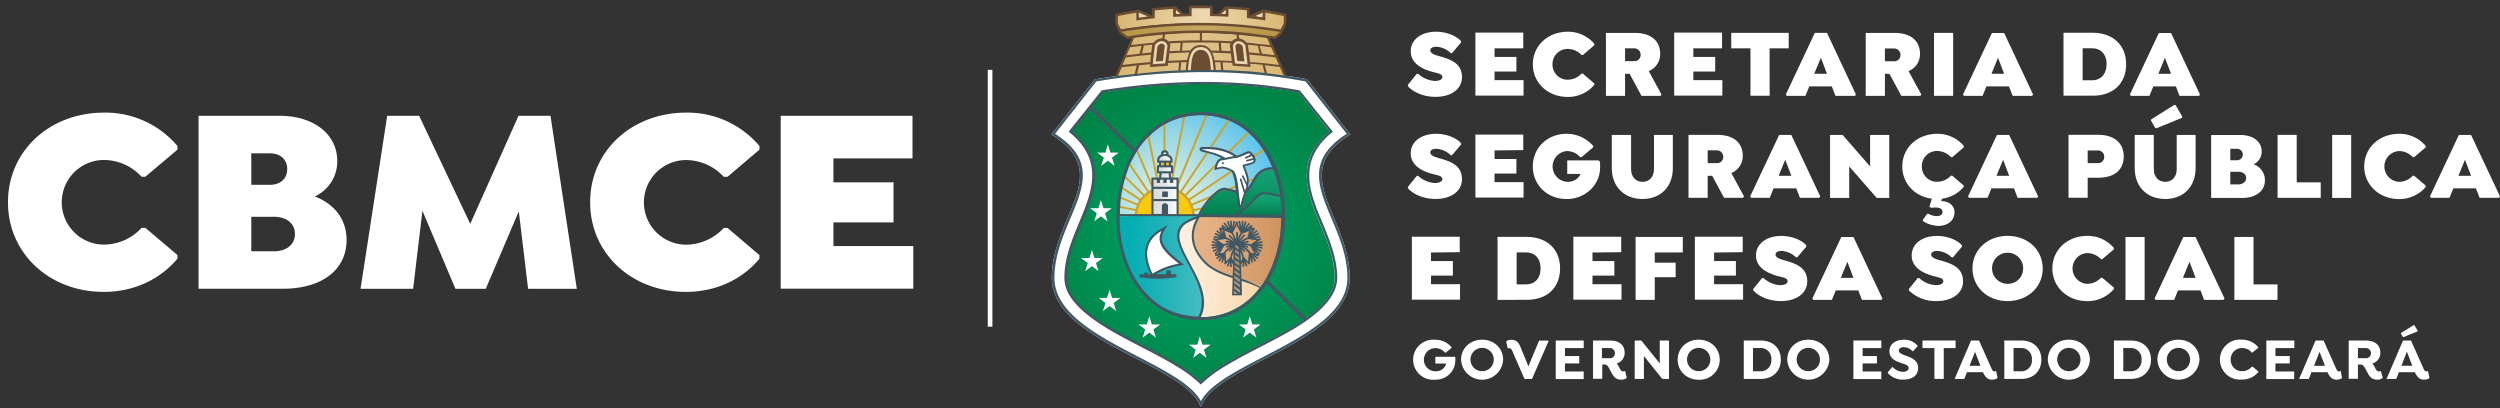 <svg id="Layer_1" data-name="Layer 1" xmlns="http://www.w3.org/2000/svg" xmlns:xlink="http://www.w3.org/1999/xlink" viewBox="0 0 873.65 142.62"><rect x="0" y="0" width="873.65" height="142.62" fill="#333333" stroke="none"/><defs><style>.cls-1,.cls-15,.cls-19,.cls-36,.cls-43{fill:none;}.cls-14,.cls-2{fill:#fff;}.cls-3{fill:#e9d5b0;}.cls-14,.cls-18,.cls-20,.cls-3,.cls-42{fill-rule:evenodd;}.cls-4{clip-path:url(#clip-path);}.cls-5{fill:url(#linear-gradient);}.cls-6{clip-path:url(#clip-path-2);}.cls-7{fill:url(#linear-gradient-2);}.cls-8{clip-path:url(#clip-path-3);}.cls-9{fill:url(#linear-gradient-3);}.cls-10{clip-path:url(#clip-path-4);}.cls-11{clip-path:url(#clip-path-5);}.cls-12{clip-path:url(#clip-path-6);}.cls-13{fill:url(#radial-gradient);}.cls-15{stroke:#fff;}.cls-15,.cls-19,.cls-36,.cls-43{stroke-miterlimit:2.61;stroke-width:0;}.cls-16{clip-path:url(#clip-path-7);}.cls-17{fill:url(#radial-gradient-2);}.cls-18{fill:#c9a42e;}.cls-19{stroke:#c9a42e;}.cls-20,.cls-35{fill:#f9c911;}.cls-21{clip-path:url(#clip-path-8);}.cls-22{clip-path:url(#clip-path-9);}.cls-23{fill:url(#linear-gradient-4);}.cls-24{clip-path:url(#clip-path-10);}.cls-25{clip-path:url(#clip-path-11);}.cls-26{fill:url(#linear-gradient-5);}.cls-27{clip-path:url(#clip-path-12);}.cls-28{clip-path:url(#clip-path-13);}.cls-29{fill:url(#linear-gradient-6);}.cls-30{clip-path:url(#clip-path-14);}.cls-31{clip-path:url(#clip-path-15);}.cls-32{fill:url(#linear-gradient-7);}.cls-33{clip-path:url(#clip-path-16);}.cls-34{fill:url(#linear-gradient-8);}.cls-36{stroke:#f9c911;}.cls-37{clip-path:url(#clip-path-18);}.cls-38{clip-path:url(#clip-path-19);}.cls-39{clip-path:url(#clip-path-20);}.cls-40{clip-path:url(#clip-path-21);}.cls-41{clip-path:url(#clip-path-22);}.cls-42{fill:#aa9176;}.cls-43{stroke:#aa9176;}.cls-44{fill:url(#linear-gradient-9);}.cls-45{fill:url(#linear-gradient-10);}.cls-46{fill:#6d4d32;}.cls-47{fill:#405864;}</style><clipPath id="clip-path"><path class="cls-1" d="M448.61,5.05l-1.09-.21c-1.83-.37-3.72-.74-5.52-1a.34.34,0,0,0-.29.08.36.36,0,0,0-.13.26l-.05,1.43v.86c-1.49-.21-2.9-.36-4.38-.51L436,5.79V3.38a.37.37,0,0,0-.33-.35c-2.12-.21-4.3-.38-6.48-.52a.35.35,0,0,0-.27.1.36.36,0,0,0-.11.26V5.26c-1.88-.08-3.81-.14-5.74-.18V2.65a.36.36,0,0,0-.36-.35H420c-1.26,0-2.53,0-3.79,0a.36.36,0,0,0-.36.35V5.1c-1.88.05-3.8.11-5.74.2V2.9a.35.35,0,0,0-.11-.26.39.39,0,0,0-.27-.1c-2.12.14-4.3.31-6.48.53a.35.35,0,0,0-.33.35V5.84c-1.95.21-3.63.42-5.47.67V4.07a.36.36,0,0,0-.12-.27.34.34,0,0,0-.29-.08c-1.38.22-2.88.53-4.32.84l-2.44.49a.36.36,0,0,0-.29.35V8a.47.47,0,0,0,0,.17l1.06,2a.37.37,0,0,0,.28.19.44.44,0,0,0,.16,0,175.67,175.67,0,0,1,27.06-2.27c9.15,0,18.13,1.08,28.79,2.75h.05a.35.35,0,0,0,.24-.08.34.34,0,0,0,.12-.27v-.32c.28-.55.57-1.09.86-1.63l.2-.38a.47.47,0,0,0,0-.17V5.4A.35.35,0,0,0,448.61,5.05Z"/></clipPath><linearGradient id="linear-gradient" x1="388.12" y1="6.21" x2="451.79" y2="6.21" gradientUnits="userSpaceOnUse"><stop offset="0" stop-color="#d7b46d"/><stop offset="0.51" stop-color="#ecd8b0"/><stop offset="0.52" stop-color="#ecd7af"/><stop offset="1" stop-color="#d7b46b"/></linearGradient><clipPath id="clip-path-2"><path class="cls-1" d="M391.19,10.8a182,182,0,0,1,29.23-2.46A144.17,144.17,0,0,1,447.7,10.8l-.49.83-1.76,1.65a196.66,196.66,0,0,0-26.26-2.19,177.83,177.83,0,0,0-25.47,2.19Z"/></clipPath><linearGradient id="linear-gradient-2" x1="390.88" y1="10.67" x2="448.12" y2="10.67" gradientUnits="userSpaceOnUse"><stop offset="0" stop-color="#b69544"/><stop offset="0.51" stop-color="#c6a765"/><stop offset="1" stop-color="#b79542"/></linearGradient><clipPath id="clip-path-3"><path class="cls-1" d="M390,27.13s14.66-1.72,30.44-2.06a147.1,147.1,0,0,1,28.92,2.17c0,.08-6.16-14.18-6.16-14.18s-10.42-1.32-22.9-1.64a141.71,141.71,0,0,0-24.44,1.75Z"/></clipPath><linearGradient id="linear-gradient-3" x1="389.7" y1="19.31" x2="449.94" y2="19.31" gradientUnits="userSpaceOnUse"><stop offset="0" stop-color="#dab772"/><stop offset="0.51" stop-color="#dfc18a"/><stop offset="1" stop-color="#dab772"/></linearGradient><clipPath id="clip-path-4"><path class="cls-1" d="M420.6,25a228.41,228.41,0,0,0-37.84,3.27L368.31,46.64c22,14-.23,29.48-.23,50.52s44.05,29.27,51.39,43.3c7.34-14,51.38-22.27,51.38-43.3s-22.25-36.5-.22-50.52L456.17,28.26A190.51,190.51,0,0,0,420.61,25Z"/></clipPath><clipPath id="clip-path-5"><path class="cls-1" d="M385.17,32.26,374.35,45.8c4.11,3.42,7.17,7.72,7.8,13.32.75,6.65-2.19,13.33-4.69,19.36s-5,12.13-5,18.68a10.47,10.47,0,0,0,.47,3.13c2.47,8,15,14.59,21.93,18.29,5.51,2.92,11.2,5.68,16.53,8.93a47,47,0,0,1,8.21,5.84,44.83,44.83,0,0,1,7.88-5.84c5.33-3.25,11-6,16.53-8.93,7.46-4,22.41-11.63,22.41-21.42,0-6.55-2.5-12.71-5-18.68s-5.39-12.7-4.64-19.35c.63-5.6,3.71-9.76,7.83-13.18L453.73,32.22a185.5,185.5,0,0,0-33.12-2.9,222.21,222.21,0,0,0-35.44,2.94"/></clipPath><clipPath id="clip-path-6"><rect class="cls-1" x="370.21" y="27.15" width="99.49" height="108.62"/></clipPath><radialGradient id="radial-gradient" cx="410.56" cy="82.55" r="52.81" gradientTransform="translate(3.74) scale(1.01 1)" gradientUnits="userSpaceOnUse"><stop offset="0" stop-color="#00a468"/><stop offset="0.39" stop-color="#009b5f"/><stop offset="1" stop-color="#008547"/></radialGradient><clipPath id="clip-path-7"><path class="cls-1" d="M391.06,76.93h56.78c.46-18.14-9-36.75-28.39-36.75S390.6,58.79,391.06,76.93"/></clipPath><radialGradient id="radial-gradient-2" cx="400.65" cy="71.37" r="38.11" gradientTransform="translate(3.74) scale(1.01 1)" gradientUnits="userSpaceOnUse"><stop offset="0" stop-color="#dfefdf"/><stop offset="0.14" stop-color="#d6ece0"/><stop offset="0.37" stop-color="#bde4e2"/><stop offset="0.65" stop-color="#95d6e6"/><stop offset="0.99" stop-color="#5dc4ec"/><stop offset="1" stop-color="#5bc3ec"/></radialGradient><clipPath id="clip-path-8"><path class="cls-1" d="M391,75.73c0,1.35.07,2.7.18,4,6.58.21,15-.18,15.26,1.07,0,.17.37.08.68,0s.58-.17.41,0c-3,3.34.72,9.09,4.53,12,11.83,9.17,7.5,14.33-2.08,16.4a26.46,26.46,0,0,0,9.43,1.66c10.93,0,18.68-5.85,23.3-14.19-7.08-2.81-19.07-4.28-21.86-10.57-.91-2.07,4.74-6,5.62-7.68,1.71-3.28-9.39-2.58-9.08-2.81l-26.19-.14c.09,0,0,.07-.2.17"/></clipPath><clipPath id="clip-path-9"><rect class="cls-1" x="388.42" y="73.84" width="56.85" height="39.42"/></clipPath><linearGradient id="linear-gradient-4" x1="388.83" y1="97.13" x2="444.33" y2="97.13" gradientUnits="userSpaceOnUse"><stop offset="0" stop-color="#fff"/><stop offset="0.18" stop-color="#fffbf6"/><stop offset="0.48" stop-color="#fdeedd"/><stop offset="0.85" stop-color="#fbdbb5"/><stop offset="1" stop-color="#fad2a3"/></linearGradient><clipPath id="clip-path-10"><path class="cls-1" d="M391.05,75.38c-1.47,7.78,1.91,19.85,9,27.38,5.78,6.18,14,8.85,17.35,8.36.66-.1,1.24.21,1.45-.19,7.28-13.72-19.27-29.08-.41-35.18,3.47-1.13-19.31-.18-27.36-.18"/></clipPath><clipPath id="clip-path-11"><rect class="cls-1" x="388.36" y="73.92" width="39.37" height="39.42"/></clipPath><linearGradient id="linear-gradient-5" x1="390.11" y1="93.07" x2="427.47" y2="93.07" gradientUnits="userSpaceOnUse"><stop offset="0" stop-color="#00adb3"/><stop offset="0.18" stop-color="#09afb5"/><stop offset="0.47" stop-color="#22b4b9"/><stop offset="0.84" stop-color="#4abdc1"/><stop offset="1" stop-color="#5ec1c5"/></linearGradient><clipPath id="clip-path-12"><path class="cls-1" d="M444.41,59.16c-6.71.07-5.89,8-10.52,8.54-1.1.11-4-1-5.93-1.25-2.6-.42-7.7,5.82-8.81,9.09h28.71a46.29,46.29,0,0,0-2.93-16.34,3.89,3.89,0,0,0-.49,0Z"/></clipPath><clipPath id="clip-path-13"><path class="cls-1" d="M444.41,59.16c-6.71.07-6.09,7.91-10.72,8.4-1.1.11-3.83-.81-5.73-1.11-2.6-.42-7.7,5.82-8.81,9.09h28.71a46.29,46.29,0,0,0-2.93-16.34,3.89,3.89,0,0,0-.49,0Z"/></clipPath><linearGradient id="linear-gradient-6" x1="433.68" y1="58.08" x2="433.68" y2="75.43" gradientUnits="userSpaceOnUse"><stop offset="0" stop-color="#15a476"/><stop offset="0.32" stop-color="#109c6d"/><stop offset="0.85" stop-color="#048654"/><stop offset="1" stop-color="#007f4c"/></linearGradient><clipPath id="clip-path-14"><path class="cls-1" d="M421.15,91.36c4.66,4.86,13.2,5.51,19.48,8.75,4.77-6.57,7.18-15.38,7.22-24.21l-28.57-.34c-2.6,4.06-4,9.66,1.87,15.8"/></clipPath><clipPath id="clip-path-15"><rect class="cls-1" x="412.92" y="74.62" width="39.08" height="28.03"/></clipPath><linearGradient id="linear-gradient-7" x1="414.63" y1="89.6" x2="448.47" y2="89.6" gradientUnits="userSpaceOnUse"><stop offset="0" stop-color="#e8b589"/><stop offset="0.31" stop-color="#e3ae80"/><stop offset="0.82" stop-color="#d49967"/><stop offset="1" stop-color="#ce915d"/></linearGradient><clipPath id="clip-path-16"><path class="cls-1" d="M432.73,75h15.12a49.81,49.81,0,0,0-.48-6.23c-1.47-.19-3.7-.73-5.28-.92l-.29,0c-2.58,0-4.17,4.13-9.07,7.17"/></clipPath><linearGradient id="linear-gradient-8" x1="441.76" y1="67.81" x2="441.76" y2="75.59" xlink:href="#linear-gradient-6"/><clipPath id="clip-path-18"><path class="cls-1" d="M406.28,53.68a.58.58,0,0,0,.59.58.58.58,0,1,0,0-1.16.58.58,0,0,0-.59.58"/></clipPath><clipPath id="clip-path-19"><polygon class="cls-1" points="405.7 59.88 405.21 67.86 408.63 67.86 408.13 59.88 405.7 59.88"/></clipPath><clipPath id="clip-path-20"><rect class="cls-1" x="404.8" y="58.41" width="4.18" height="1.37"/></clipPath><clipPath id="clip-path-21"><polygon class="cls-1" points="409.81 62.75 409.81 63.88 408.65 63.88 408.65 62.75 407.49 62.75 407.49 63.88 406.34 63.88 406.34 62.75 405.19 62.75 405.19 63.88 404.03 63.88 404.03 62.75 402.88 62.75 402.88 74.76 410.96 74.76 410.96 63.88 410.96 62.75 409.81 62.75"/></clipPath><clipPath id="clip-path-22"><path class="cls-1" d="M405,55.86v.19h3.88v-.19c0-.79-.87-1.44-1.94-1.44s-1.94.64-1.94,1.44"/></clipPath><linearGradient id="linear-gradient-9" x1="402.83" y1="68.73" x2="411.24" y2="68.73" gradientUnits="userSpaceOnUse"><stop offset="0" stop-color="#dad9d8"/><stop offset="0.34" stop-color="#e1e1e1"/><stop offset="0.9" stop-color="#f5f7fa"/><stop offset="1" stop-color="#f9fcff"/></linearGradient><linearGradient id="linear-gradient-10" x1="404.99" y1="57.59" x2="409.27" y2="57.59" xlink:href="#linear-gradient-9"/></defs><path class="cls-2" d="M492,30.12v-.48l3.11-3.85h.47a9.59,9.59,0,0,0,5.78,2.5c1.62,0,2.67-.5,2.67-1.35,0-1.18-1.48-1.28-3.68-1.89C497,24.1,493,22.21,493,17.88c0-4,3.62-6.79,8.82-6.79,3.72,0,7.1,1.42,8.76,3.28v.47l-3.15,3.72h-.47a7.77,7.77,0,0,0-5-2.23c-1.29,0-2.13.47-2.13,1.25,0,1.08,1.52,1.59,3,2,3.78,1.08,8.07,2.36,8.07,7.33,0,4.56-4.25,6.93-9.16,6.93C497.58,33.87,494,32.31,492,30.12Z"/><path class="cls-2" d="M522.28,16.9v3h7.64V25h-7.64v3h10.14v5.4H515.59v-22h16.73V16.9Z"/><path class="cls-2" d="M535.66,22.48c0-6.52,5.27-11.39,12.23-11.39a11.94,11.94,0,0,1,9.26,4.22v.48l-4,3.44h-.47a6.6,6.6,0,0,0-4.77-2.13,5.26,5.26,0,0,0-5.37,5.38,5.25,5.25,0,0,0,5.37,5.37,6.56,6.56,0,0,0,4.77-2.13h.47l4,3.45v.47a11.93,11.93,0,0,1-9.36,4.23C541,33.87,535.66,29,535.66,22.48Z"/><path class="cls-2" d="M580.61,33l-.31.5h-6.66l-4.15-7.7H567.9v7.7h-6.69v-22h10.07c5.78,0,8.89,2.84,8.89,7.34a6.39,6.39,0,0,1-4,6ZM567.9,21.36H571a2.12,2.12,0,0,0,2.33-2.16A2.21,2.21,0,0,0,571,16.9H567.9Z"/><path class="cls-2" d="M591.75,16.9v3h7.64V25h-7.64v3h10.14v5.4H585.06v-22h16.73V16.9Z"/><path class="cls-2" d="M618.42,33.46h-6.7V16.9H605V11.49h20.08V16.9h-6.69Z"/><path class="cls-2" d="M648.56,33l-.3.5h-6.83l-1.29-3.31h-7.87l-1.35,3.31h-6.53l-.3-.5L634.2,11.49h4.26Zm-10.1-7.2-2.13-5.61L634,25.76Z"/><path class="cls-2" d="M671.4,33l-.3.5h-6.66l-4.16-7.7H658.7v7.7H652v-22h10.07c5.78,0,8.89,2.84,8.89,7.34a6.38,6.38,0,0,1-4,6Zm-12.7-11.6h3.11a2.12,2.12,0,0,0,2.33-2.16,2.21,2.21,0,0,0-2.33-2.3H658.7Z"/><path class="cls-2" d="M682.55,11.49v22h-6.69v-22Z"/><path class="cls-2" d="M710.47,33l-.31.5h-6.82l-1.29-3.31h-7.87l-1.36,3.31H686.3L686,33l10.1-21.47h4.26Zm-10.11-7.2-2.13-5.61-2.3,5.61Z"/><path class="cls-2" d="M743,22.44c0,6.63-4.42,11-11.62,11H721.11v-22h10.24C738.55,11.49,743,15.89,743,22.44Zm-6.82,0c0-3.58-2.13-5.58-5.07-5.58H727.8V28.06h3.28C734,28.06,736.15,26.06,736.15,22.48Z"/><path class="cls-2" d="M768.79,33l-.3.5h-6.83l-1.28-3.31H752.5l-1.35,3.31h-6.52l-.31-.5,10.11-21.47h4.26Zm-10.1-7.2-2.13-5.61-2.3,5.61Z"/><path class="cls-2" d="M492,65.79v-.48l3.11-3.85h.47a9.59,9.59,0,0,0,5.78,2.5c1.62,0,2.67-.51,2.67-1.35,0-1.18-1.48-1.29-3.68-1.89C497,59.77,493,57.88,493,53.55c0-4,3.62-6.79,8.82-6.79,3.72,0,7.1,1.42,8.76,3.28v.47l-3.15,3.72h-.47a7.77,7.77,0,0,0-5-2.23c-1.29,0-2.13.47-2.13,1.25,0,1.08,1.52,1.59,3,2,3.78,1.09,8.07,2.37,8.07,7.34,0,4.56-4.25,6.93-9.16,6.93C497.58,69.54,494,68,492,65.79Z"/><path class="cls-2" d="M522.28,52.57v3h7.64v5.07h-7.64v3h10.14v5.4H515.59v-22h16.73v5.41Z"/><path class="cls-2" d="M559.18,58.38a10.8,10.8,0,0,1-3.41,7.95,11.91,11.91,0,0,1-8.35,3.21c-6.69,0-11.76-4.87-11.76-11.39s5.14-11.39,11.76-11.39A12.21,12.21,0,0,1,556.75,51v.48l-4.06,3.44h-.47a6.13,6.13,0,0,0-4.56-2.13,5.38,5.38,0,0,0,.17,10.75,5.08,5.08,0,0,0,3.14-1,4,4,0,0,0,1.39-1.76h-4.67V56.05h10.92l.47.41A17.64,17.64,0,0,1,559.18,58.38Z"/><path class="cls-2" d="M570,47.16v12c0,2.63,1.62,4.39,4,4.39s4-1.76,4-4.39v-12h6.59V58.79c0,6.46-4.26,10.75-10.61,10.75s-10.72-4.29-10.72-10.75V47.16Z"/><path class="cls-2" d="M609.46,68.63l-.3.5H602.5l-4.16-7.7h-1.58v7.7h-6.7v-22h10.08c5.78,0,8.88,2.84,8.88,7.34a6.39,6.39,0,0,1-4,6ZM596.76,57h3.11a2.12,2.12,0,0,0,2.33-2.16,2.21,2.21,0,0,0-2.33-2.3h-3.11Z"/><path class="cls-2" d="M636.09,68.63l-.3.5H629l-1.28-3.31H619.8l-1.35,3.31h-6.52l-.31-.5,10.11-21.47H626ZM626,61.43l-2.13-5.61-2.3,5.61Z"/><path class="cls-2" d="M660.22,47.16v22h-4.39l-9.6-11v11h-6.7v-22h4.4l9.6,11v-11Z"/><path class="cls-2" d="M671.6,58.15A5.26,5.26,0,0,0,677,63.52a6.54,6.54,0,0,0,4.76-2.13h.48l4,3.45v.47a11.9,11.9,0,0,1-7.6,4.13l-.27.84c2.74,0,4.66,1.59,4.66,3.89,0,2.8-2.3,4.76-5.58,4.76A10,10,0,0,1,672,77.24v-.47l1.46-2.06h.47a6,6,0,0,0,2.91.81c1.22,0,2-.54,2-1.45,0-1.22-1.39-1.86-3.92-1.42l-.68-.44.88-2.77c-6-.78-10.34-5.34-10.34-11.29,0-6.53,5.27-11.39,12.23-11.39A12,12,0,0,1,686.27,51v.48l-4,3.44h-.48A6.58,6.58,0,0,0,677,52.77,5.27,5.27,0,0,0,671.6,58.15Z"/><path class="cls-2" d="M712.22,68.63l-.3.5h-6.83l-1.28-3.31h-7.88l-1.35,3.31h-6.52l-.31-.5,10.11-21.47h4.26Zm-10.1-7.2L700,55.82l-2.3,5.61Z"/><path class="cls-2" d="M742.16,54.63c0,4.53-3,7.47-8.89,7.47h-3.71v7h-6.7v-22h10.41C739.05,47.16,742.16,50.14,742.16,54.63Zm-6.82.21a2.16,2.16,0,0,0-2.3-2.27h-3.48V57H733A2.12,2.12,0,0,0,735.34,54.84Z"/><path class="cls-2" d="M752.67,47.16v12c0,2.63,1.62,4.39,4,4.39s4-1.76,4-4.39v-12h6.6V58.79c0,6.46-4.26,10.75-10.62,10.75S746,65.25,746,58.79V47.16Zm7.6-10.47,2.3,4v.47l-8.89,3.62h-.47l-1.49-2.57v-.47l8.08-5.07Z"/><path class="cls-2" d="M791.5,63c0,3.82-3.21,6.18-8,6.18H772.71v-22H783c4.43,0,7.37,2.37,7.37,5.75a4.88,4.88,0,0,1-2.84,4.49A5.82,5.82,0,0,1,791.5,63Zm-9.73-11H779.4v4h2.37a2,2,0,1,0,0-4Zm3.17,10.24c0-1.32-1.05-2.2-2.63-2.2H779.4v4.4h2.91C783.89,64.37,784.94,63.49,784.94,62.17Z"/><path class="cls-2" d="M811,69.13H795.92v-22h6.69V63.73H811Z"/><path class="cls-2" d="M821.64,47.16v22H815v-22Z"/><path class="cls-2" d="M826.2,58.15c0-6.53,5.27-11.39,12.23-11.39A12,12,0,0,1,847.69,51v.48l-4.05,3.44h-.48a6.56,6.56,0,0,0-4.76-2.13,5.38,5.38,0,0,0,0,10.75,6.52,6.52,0,0,0,4.76-2.13h.48l4.05,3.45v.47a11.93,11.93,0,0,1-9.36,4.23C831.5,69.54,826.2,64.67,826.2,58.15Z"/><path class="cls-2" d="M873.65,68.63l-.31.5h-6.82l-1.29-3.31h-7.87L856,69.13h-6.52l-.3-.5,10.1-21.47h4.26Zm-10.11-7.2-2.13-5.61-2.3,5.61Z"/><path class="cls-2" d="M500.08,88.24v3h7.64v5.07h-7.64v3h10.14v5.41H493.39v-22h16.73v5.41Z"/><path class="cls-2" d="M545.19,93.78c0,6.63-4.42,11-11.62,11H523.33v-22h10.24C540.77,82.83,545.19,87.23,545.19,93.78Zm-6.82,0c0-3.59-2.13-5.58-5.07-5.58H530V99.39h3.28C536.24,99.39,538.37,97.4,538.37,93.82Z"/><path class="cls-2" d="M556.51,88.24v3h7.64v5.07h-7.64v3h10.14v5.41H549.82v-22h16.73v5.41Z"/><path class="cls-2" d="M578.27,88.24v3.55h7.3v5.07h-7.3v7.94h-6.69v-22h16.49v5.41Z"/><path class="cls-2" d="M599,88.24v3h7.63v5.07H599v3h10.14v5.41H592.29v-22H609v5.41Z"/><path class="cls-2" d="M612.67,101.46V101l3.11-3.85h.47a9.59,9.59,0,0,0,5.78,2.5c1.62,0,2.67-.51,2.67-1.35,0-1.18-1.48-1.29-3.68-1.89-3.38-1-7.37-2.84-7.37-7.17,0-4,3.62-6.79,8.82-6.79,3.72,0,7.1,1.42,8.75,3.28v.47l-3.14,3.72h-.47a7.8,7.8,0,0,0-5-2.23c-1.29,0-2.13.47-2.13,1.25,0,1.08,1.52,1.58,3,2,3.79,1.09,8.08,2.37,8.08,7.34,0,4.56-4.25,6.93-9.16,6.93C618.25,105.21,614.66,103.65,612.67,101.46Z"/><path class="cls-2" d="M657.82,104.29l-.3.51h-6.83l-1.29-3.31h-7.87l-1.35,3.31h-6.53l-.3-.51,10.11-21.46h4.25ZM647.71,97.1l-2.12-5.62-2.3,5.62Z"/><path class="cls-2" d="M667.07,101.46V101l3.11-3.85h.48a9.56,9.56,0,0,0,5.78,2.5c1.62,0,2.67-.51,2.67-1.35,0-1.18-1.49-1.29-3.69-1.89-3.38-1-7.36-2.84-7.36-7.17,0-4,3.61-6.79,8.82-6.79,3.71,0,7.09,1.42,8.75,3.28v.47l-3.14,3.72H682a7.75,7.75,0,0,0-5-2.23c-1.28,0-2.13.47-2.13,1.25,0,1.08,1.52,1.58,3,2C681.68,92,686,93.31,686,98.28c0,4.56-4.26,6.93-9.16,6.93A13.31,13.31,0,0,1,667.07,101.46Z"/><path class="cls-2" d="M689.31,93.82c0-6.53,5.27-11.39,12.27-11.39s12.27,4.86,12.27,11.39-5.28,11.39-12.27,11.39S689.31,100.34,689.31,93.82Zm17.71,0a5.44,5.44,0,1,0-5.44,5.37A5.3,5.3,0,0,0,707,93.82Z"/><path class="cls-2" d="M717.22,93.82c0-6.53,5.27-11.39,12.24-11.39a12,12,0,0,1,9.26,4.22v.47l-4.06,3.45h-.47a6.6,6.6,0,0,0-4.77-2.13,5.38,5.38,0,0,0,0,10.75,6.56,6.56,0,0,0,4.77-2.13h.47l4.06,3.45V101a12,12,0,0,1-9.37,4.23C722.53,105.21,717.22,100.34,717.22,93.82Z"/><path class="cls-2" d="M749.46,82.83v22h-6.69v-22Z"/><path class="cls-2" d="M777.38,104.29l-.31.51h-6.83L769,101.49h-7.88l-1.35,3.31h-6.52l-.31-.51L763,82.83h4.26ZM767.27,97.1l-2.13-5.62-2.3,5.62Z"/><path class="cls-2" d="M795.89,104.8H780.82v-22h6.69V99.39h8.38Z"/><path class="cls-2" d="M508.58,125.87a6.76,6.76,0,0,1-7,6.8,7,7,0,1,1,0-13.92,7.16,7.16,0,0,1,5.66,2.58v.23l-2,1.69H505a4.39,4.39,0,0,0-3.4-1.59,4,4,0,0,0,.06,8.09,3.66,3.66,0,0,0,3.73-2.7h-3.78v-2.37h6.74l.22.2A8.47,8.47,0,0,1,508.58,125.87Z"/><path class="cls-2" d="M510.59,125.71c0-4,3.16-7,7.35-7s7.35,3,7.35,7a7.36,7.36,0,0,1-14.7,0Zm11.42,0a4.07,4.07,0,1,0-4.07,4A4,4,0,0,0,522,125.71Z"/><path class="cls-2" d="M541.17,119.2l-5.8,13.22h-2.62l-4.19-9.58c-.33-.77-.54-1-.81-1.14a.91.91,0,0,0-.66.06l-.2-.1-.56-2.19.08-.22a2.71,2.71,0,0,1,1.73-.5c1.64,0,2.5.83,3.16,2.39l2.81,6.88,3.74-9h3.2Z"/><path class="cls-2" d="M546.89,121.64v2.79h5V127h-5v2.82h6.55v2.65h-9.77V119h9.77v2.64Z"/><path class="cls-2" d="M568.45,131.94l-.1.23a3.24,3.24,0,0,1-1.82.5c-2,0-2.74-1.18-3.61-2.85-.44-.85-1.18-2.44-2-2.44h-1v5h-3.22V119h5.84c3.41,0,5.21,1.63,5.21,4.27a3.83,3.83,0,0,1-2.79,3.76,4.11,4.11,0,0,1,.78,1.16c.4.84.77,1.61,1.47,1.61a1.43,1.43,0,0,0,.54-.15l.2.1Zm-6-6.77a1.71,1.71,0,0,0,1.9-1.73,1.75,1.75,0,0,0-1.9-1.8h-2.64v3.53Z"/><path class="cls-2" d="M583.24,119v13.42H580.9l-6.42-8v8h-3.22V119h2.31l6.45,8v-8Z"/><path class="cls-2" d="M586.28,125.71c0-4,3.15-7,7.35-7s7.34,3,7.34,7a7,7,0,0,1-7.34,7C589.43,132.67,586.28,129.69,586.28,125.71Zm11.41,0a4.07,4.07,0,1,0-4.06,4A4,4,0,0,0,597.69,125.71Z"/><path class="cls-2" d="M622.33,125.69c0,4-2.75,6.73-7.06,6.73h-5.89V119h5.89C619.58,119,622.33,121.68,622.33,125.69Zm-3.31,0a3.71,3.71,0,0,0-3.88-4.07H612.6v8.13h2.54A3.7,3.7,0,0,0,619,125.71Z"/><path class="cls-2" d="M624.58,125.71c0-4,3.16-7,7.35-7s7.35,3,7.35,7a7.36,7.36,0,0,1-14.7,0Zm11.42,0a4.07,4.07,0,1,0-4.07,4A4,4,0,0,0,636,125.71Z"/><path class="cls-2" d="M650.91,121.64v2.79h5V127h-5v2.82h6.54v2.65h-9.76V119h9.76v2.64Z"/><path class="cls-2" d="M659.73,130.35v-.29l1.48-1.77h.23a5.08,5.08,0,0,0,3.57,1.65c1.18,0,2-.54,2-1.32,0-1-1.23-1.28-2.72-1.8-1.82-.62-4-1.5-4-4.09s2.25-4,5-4a6,6,0,0,1,4.77,2v.31l-1.49,1.67h-.27a4,4,0,0,0-3-1.38c-1,0-1.75.44-1.75,1.2s1,1.22,2,1.61c2.19.76,4.75,1.59,4.75,4.44s-2.29,4.07-5.18,4.07A6.72,6.72,0,0,1,659.73,130.35Z"/><path class="cls-2" d="M679.26,121.64v10.78H676V121.64h-4.17V119h11.58v2.64Z"/><path class="cls-2" d="M698.05,132l-.12.23a3.44,3.44,0,0,1-1.76.44,2.81,2.81,0,0,1-1.79-.56,5.63,5.63,0,0,1-1.41-2.05h-5.59l-.93,2.36h-3.39L688.8,119h2.79l4.29,9.62c.42.93.68,1.18,1.06,1.18a.9.9,0,0,0,.45-.15l.19.1Zm-9.78-4.17h3.82l-1.9-4.89Z"/><path class="cls-2" d="M713.37,125.69c0,4-2.74,6.73-7.06,6.73h-5.88V119h5.88C710.63,119,713.37,121.68,713.37,125.69Zm-3.3,0a3.72,3.72,0,0,0-3.88-4.07h-2.54v8.13h2.54A3.71,3.71,0,0,0,710.07,125.71Z"/><path class="cls-2" d="M715.63,125.71c0-4,3.16-7,7.35-7s7.35,3,7.35,7a7.36,7.36,0,0,1-14.7,0Zm11.42,0a4.07,4.07,0,1,0-4.07,4A4,4,0,0,0,727.05,125.71Z"/><path class="cls-2" d="M751.68,125.69c0,4-2.75,6.73-7.06,6.73h-5.88V119h5.88C748.93,119,751.68,121.68,751.68,125.69Zm-3.3,0a3.72,3.72,0,0,0-3.88-4.07H742v8.13h2.54A3.71,3.71,0,0,0,748.38,125.71Z"/><path class="cls-2" d="M753.93,125.71c0-4,3.16-7,7.35-7s7.35,3,7.35,7a7.36,7.36,0,0,1-14.7,0Zm11.42,0a4.07,4.07,0,1,0-4.07,4A4,4,0,0,0,765.35,125.71Z"/><path class="cls-2" d="M779.54,125.71a3.92,3.92,0,0,0,4,4,4.39,4.39,0,0,0,3.41-1.59h.23l2,1.66V130a7.16,7.16,0,0,1-5.66,2.63,7,7,0,1,1,0-13.92,7.16,7.16,0,0,1,5.62,2.62v.23l-2,1.65h-.23a4.39,4.39,0,0,0-3.41-1.59A3.93,3.93,0,0,0,779.54,125.71Z"/><path class="cls-2" d="M795.17,121.64v2.79h5V127h-5v2.82h6.55v2.65H792V119h9.77v2.64Z"/><path class="cls-2" d="M818.44,132l-.12.23a3.42,3.42,0,0,1-1.76.44,2.81,2.81,0,0,1-1.79-.56,5.63,5.63,0,0,1-1.41-2.05h-5.59l-.93,2.36h-3.39L809.19,119H812l4.3,9.62c.41.93.68,1.18,1.05,1.18a.9.9,0,0,0,.45-.15l.19.1Zm-9.78-4.17h3.82l-1.9-4.89Z"/><path class="cls-2" d="M832.65,131.94l-.1.23a3.24,3.24,0,0,1-1.82.5c-2,0-2.75-1.18-3.61-2.85-.44-.85-1.18-2.44-2-2.44H824v5h-3.22V119h5.84c3.41,0,5.21,1.63,5.21,4.27a3.83,3.83,0,0,1-2.79,3.76,4.11,4.11,0,0,1,.78,1.16c.4.84.77,1.61,1.47,1.61a1.43,1.43,0,0,0,.54-.15l.2.1Zm-6-6.77a1.71,1.71,0,0,0,1.9-1.73,1.75,1.75,0,0,0-1.9-1.8H824v3.53Z"/><path class="cls-2" d="M849,132l-.13.23a3.41,3.41,0,0,1-1.75.44,2.84,2.84,0,0,1-1.8-.56,5.5,5.5,0,0,1-1.4-2.05h-5.6l-.93,2.36H834L839.76,119h2.78l4.3,9.62c.41.93.68,1.18,1,1.18a.86.86,0,0,0,.45-.15l.19.1Zm-9.25-14.2-.7-1.2v-.22l4.41-2.77h.23l1.2,1.94v.23l-4.92,2Zm-.54,10H843l-1.9-4.89Z"/><path class="cls-2" d="M462,59.77c.62-5.56,4.56-9.38,9.11-12.28l.81-.51-15.2-19.3-.32-.06c-1.82-.35-3.63-.66-5.46-.95-5.54-.75-9.46-1.25-12.89-1.59l-2.83-.22h-.09l-.85-.06H434l-.22,0c-2.1-.13-4.19-.24-6.29-.31h0l-.75,0h0l-.63,0c-7.68-.16-14.48.1-19.31.39h0c-1.68.11-12.5,1.19-14.52,1.43l-.33,0c-2.46.34-7.51,1.12-9.35,1.41L367.39,47l.81.51c4.55,2.9,8.48,6.72,9.11,12.28s-2.33,11.8-4.39,16.76c-2.77,6.66-5.35,13.24-5.35,20.56a15.43,15.43,0,0,0,.71,4.63c1.51,4.87,5.26,8.79,9.22,11.9A100.6,100.6,0,0,0,392.65,123c5.4,2.86,11,5.56,16.19,8.74,3.48,2.11,8.1,5.24,10,8.89l.78,1.49.78-1.49c1.92-3.65,6.54-6.78,10-8.89,5.21-3.18,10.8-5.88,16.19-8.74a100.7,100.7,0,0,0,15.16-9.37c4-3.11,7.71-7,9.22-11.9a15.43,15.43,0,0,0,.71-4.63c0-7.32-2.58-13.9-5.35-20.56C464.29,71.57,461.34,65.22,462,59.77Z"/><polygon class="cls-3" points="438.23 5.68 441.3 6.15 441.32 4.29 438.23 5.68"/><polygon class="cls-3" points="410.83 3.21 410.8 5.01 412.58 4.89 410.83 3.21"/><polygon class="cls-3" points="426.65 4.87 428.43 4.98 428.4 3.19 426.65 4.87"/><g class="cls-4"><rect class="cls-5" x="388.12" width="63.66" height="12.43"/></g><g class="cls-6"><rect class="cls-7" x="390.88" y="8.06" width="57.24" height="5.22"/></g><g class="cls-8"><rect class="cls-9" x="389.7" y="10.89" width="60.24" height="16.82"/></g><path class="cls-3" d="M423.63,24.79l-8.84.11a31.28,31.28,0,0,1,.57-5,6,6,0,0,1,2.19-3.17,3.74,3.74,0,0,1,3.2-.49,4.34,4.34,0,0,1,2.47,2.13A9.73,9.73,0,0,1,424.38,22a10.79,10.79,0,0,1,0,2.84Z"/><path class="cls-3" d="M432.82,13.87c-1.41.09-2.68,1-2.58,2.12s.77,6.49.77,6.49l5.68.41-1-7.33S434.23,13.79,432.82,13.87Z"/><g class="cls-11"><g class="cls-12"><rect class="cls-13" x="369.28" y="27.15" width="101.57" height="110.81"/></g></g><path class="cls-1" d="M385.17,32.26,374.35,45.8c4.11,3.42,7.17,7.72,7.8,13.32.75,6.65-2.19,13.33-4.69,19.36s-5,12.13-5,18.68a10.47,10.47,0,0,0,.47,3.13c2.47,8,15,14.59,21.93,18.29,5.51,2.92,11.2,5.68,16.53,8.93a46.61,46.61,0,0,1,8.05,5.94,46.55,46.55,0,0,1,8-5.94c5.33-3.25,11-6,16.53-8.93,7.46-4,22.41-11.63,22.41-21.42,0-6.55-2.5-12.71-5-18.68s-5.45-12.71-4.7-19.36c.63-5.6,3.77-9.75,7.89-13.17L453.73,32.22a185.5,185.5,0,0,0-33.12-2.9,222.21,222.21,0,0,0-35.44,2.94"/><polygon class="cls-14" points="387.16 50.48 386.27 53.34 383.38 53.33 385.73 55.09 384.82 57.95 387.16 56.18 389.51 57.95 388.6 55.09 390.95 53.33 388.05 53.34 387.16 50.48"/><polygon class="cls-15" points="387.16 50.48 386.27 53.34 383.38 53.33 385.73 55.09 384.82 57.95 387.16 56.18 389.51 57.95 388.6 55.09 390.95 53.33 388.05 53.34 387.16 50.48"/><polygon class="cls-14" points="384.73 69.91 383.84 72.76 380.94 72.76 383.29 74.52 382.39 77.37 384.73 75.6 387.07 77.37 386.17 74.52 388.51 72.76 385.62 72.76 384.73 69.91"/><polygon class="cls-15" points="384.73 69.91 383.84 72.76 380.94 72.76 383.29 74.52 382.39 77.37 384.73 75.6 387.07 77.37 386.17 74.52 388.51 72.76 385.62 72.76 384.73 69.91"/><polygon class="cls-14" points="381.57 87.31 380.68 90.17 377.78 90.16 380.13 91.92 379.23 94.78 381.57 93.01 383.91 94.78 383.01 91.92 385.36 90.16 382.46 90.17 381.57 87.31"/><polygon class="cls-15" points="381.57 87.31 380.68 90.17 377.78 90.16 380.13 91.92 379.23 94.78 381.57 93.01 383.91 94.78 383.01 91.92 385.36 90.16 382.46 90.17 381.57 87.31"/><polygon class="cls-14" points="419.28 117.59 418.39 120.45 415.49 120.45 417.83 122.21 416.94 125.06 419.28 123.29 421.62 125.06 420.72 122.21 423.06 120.45 420.17 120.45 419.28 117.59"/><polygon class="cls-15" points="419.28 117.59 418.39 120.45 415.49 120.45 417.83 122.21 416.94 125.06 419.28 123.29 421.62 125.06 420.72 122.21 423.06 120.45 420.17 120.45 419.28 117.59"/><polygon class="cls-14" points="436.75 110.53 435.86 113.39 432.96 113.39 435.3 115.15 434.4 118 436.75 116.23 439.08 118 438.18 115.15 440.53 113.39 437.63 113.39 436.75 110.53"/><polygon class="cls-15" points="436.75 110.53 435.86 113.39 432.96 113.39 435.3 115.15 434.4 118 436.75 116.23 439.08 118 438.18 115.15 440.53 113.39 437.63 113.39 436.75 110.53"/><polygon class="cls-14" points="401.64 110.53 402.53 113.39 405.43 113.39 403.08 115.15 403.98 118 401.64 116.23 399.3 118 400.2 115.15 397.86 113.39 400.75 113.39 401.64 110.53"/><polygon class="cls-15" points="401.64 110.53 402.53 113.39 405.43 113.39 403.08 115.15 403.98 118 401.64 116.23 399.3 118 400.2 115.15 397.86 113.39 400.75 113.39 401.64 110.53"/><polygon class="cls-14" points="387.75 101.25 388.64 104.11 391.54 104.11 389.19 105.87 390.09 108.72 387.75 106.95 385.41 108.72 386.31 105.87 383.96 104.11 386.86 104.11 387.75 101.25"/><polygon class="cls-15" points="387.75 101.25 388.64 104.11 391.54 104.11 389.19 105.87 390.09 108.72 387.75 106.95 385.41 108.72 386.31 105.87 383.96 104.11 386.86 104.11 387.75 101.25"/><g class="cls-16"><rect class="cls-17" x="366.26" y="39.08" width="87.53" height="64.59"/></g><path class="cls-18" d="M391.05,75h16v.68H391v-.16h0V75"/><path class="cls-19" d="M391.05,75h16v.68H391v-.16h0Z"/><path class="cls-18" d="M391.19,71.94l15.91,3.12-.13.66-15.83-3.1c0-.22,0-.45.05-.68"/><path class="cls-19" d="M391.19,71.94l15.91,3.12-.13.66-15.83-3.1C391.16,72.4,391.17,72.17,391.19,71.94Z"/><path class="cls-18" d="M391.54,68.72l15.64,6.37-.27.62-15.46-6.3.09-.69"/><path class="cls-19" d="M391.54,68.72l15.64,6.37-.27.62-15.46-6.3Z"/><path class="cls-18" d="M392.17,65.24l15.07,9.89-.38.57L392,66l.15-.71"/><path class="cls-19" d="M392.17,65.24l15.07,9.89-.38.57L392,66Z"/><path class="cls-18" d="M393.21,61.36l14.08,13.83-.48.48L393,62.09l.22-.73"/><path class="cls-19" d="M393.21,61.36l14.08,13.83-.48.48L393,62.09Z"/><path class="cls-18" d="M394.89,57l12.45,18.27-.58.37-12.19-17.9c.1-.25.21-.5.32-.74"/><path class="cls-19" d="M394.89,57l12.45,18.27-.58.37-12.19-17.9C394.67,57.48,394.78,57.23,394.89,57Z"/><path class="cls-18" d="M397.55,52.16l9.81,23.17-.63.26L397.1,52.86l.45-.7"/><path class="cls-19" d="M397.55,52.16l9.81,23.17-.63.26L397.1,52.86Z"/><path class="cls-18" d="M401.6,47.25l5.78,28.16-.68.13L401,47.84c.19-.2.39-.4.59-.59"/><path class="cls-19" d="M401.6,47.25l5.78,28.16-.68.13L401,47.84C401.2,47.64,401.4,47.44,401.6,47.25Z"/><path class="cls-18" d="M407.24,43.12l.13,32.36h-.69l-.12-32,.68-.38"/><path class="cls-19" d="M407.24,43.12l.13,32.36h-.69l-.12-32Z"/><path class="cls-18" d="M414.23,40.66l-6.88,34.9-.67-.13,6.83-34.62.72-.15"/><path class="cls-19" d="M414.23,40.66l-6.88,34.9-.67-.13,6.83-34.62Z"/><path class="cls-18" d="M422,40.29,407.32,75.63l-.64-.26,14.56-35.14c.25,0,.49,0,.73.06"/><path class="cls-19" d="M422,40.29,407.32,75.63l-.64-.26,14.56-35.14C421.49,40.25,421.73,40.26,422,40.29Z"/><path class="cls-18" d="M429.72,42.19l-22.44,33.5-.58-.37,22.37-33.4.65.27"/><path class="cls-19" d="M429.72,42.19l-22.44,33.5-.58-.37,22.37-33.4Z"/><path class="cls-18" d="M436.51,46.52,407.22,75.75l-.49-.48L436,46.07l.51.45"/><path class="cls-19" d="M436.51,46.52,407.22,75.75l-.49-.48L436,46.07Z"/><path class="cls-18" d="M441.7,52.71,407.15,75.79l-.38-.56,34.57-23.09c.12.18.25.38.36.57"/><path class="cls-19" d="M441.7,52.71,407.15,75.79l-.38-.56,34.57-23.09C441.46,52.32,441.59,52.52,441.7,52.71Z"/><path class="cls-18" d="M445.21,59.94,407.08,75.81l-.27-.62L445,59.3l.24.64"/><path class="cls-19" d="M445.21,59.94,407.08,75.81l-.27-.62L445,59.3Z"/><path class="cls-18" d="M447.2,67.64,407,75.83l-.14-.67L447.08,67l.12.66"/><path class="cls-19" d="M447.2,67.64,407,75.83l-.14-.67L447.08,67Z"/><path class="cls-18" d="M447.86,75.51l-40.94.31v-.67l40.93-.31c0,.22,0,.45,0,.67"/><path class="cls-19" d="M447.86,75.51l-40.94.31v-.67l40.93-.31C447.85,75.06,447.86,75.29,447.86,75.51Z"/><path class="cls-18" d="M407,65.19A10.4,10.4,0,0,1,417.51,75.5h-21A10.41,10.41,0,0,1,407,65.19"/><path class="cls-20" d="M407,66.08a9.42,9.42,0,0,1,9.62,9.19H397.4A9.42,9.42,0,0,1,407,66.08"/><g class="cls-21"><g class="cls-22"><rect class="cls-23" x="388.83" y="74.03" width="55.51" height="46.21"/></g></g><g class="cls-24"><g class="cls-25"><rect class="cls-26" x="390.11" y="74.96" width="37.36" height="36.22"/></g><path class="cls-1" d="M418.82,111.28h0a25.87,25.87,0,0,1-21.15-11.49c-4.51-6.44-7-15-7-24.22a.37.37,0,0,1,.37-.36h27.33a.36.36,0,0,1,.36.3.35.35,0,0,1-.25.39c-3.49,1.07-5.58,2.53-6.38,4.45-1.34,3.18,1,7.47,3.43,12,3.19,5.88,6.79,12.55,3.61,18.73A.37.37,0,0,1,418.82,111.28ZM391.41,75.92c.1,16.33,8.61,34,27.19,34.65,2.83-5.8-.63-12.22-3.7-17.88-2.53-4.69-4.93-9.12-3.47-12.61.73-1.73,2.34-3.1,4.9-4.16H391.41Z"/></g><g class="cls-28"><rect class="cls-29" x="418.44" y="58.08" width="30.47" height="17.36"/></g><path class="cls-14" d="M402.78,95.8c-3.77-7.67-1.84-12.43,3.42-15.35-2.4,4.22,1.09,7.78,6.13,11.72a25.35,25.35,0,0,0-9.42,3.56Z"/><g class="cls-30"><g class="cls-31"><rect class="cls-32" x="414.63" y="74.96" width="33.84" height="29.28"/></g></g><g class="cls-33"><rect class="cls-34" x="432.31" y="67.81" width="18.89" height="7.78"/></g><rect class="cls-35" x="404.99" y="56.42" width="3.81" height="1.99"/><rect class="cls-36" x="404.99" y="56.42" width="3.81" height="1.99"/><path class="cls-14" d="M420.7,52.1A20,20,0,0,1,428,53c1.8.65,2.49.62,4.15,2.18l-2.52,1.58c-2.54-2.81-5.71-3.3-9-4.24-1.37-.4-1.32-.36.07-.39"/><path class="cls-14" d="M431,55.13c2,.14,4.37-1.39,5.35-1.58.32-.06.94.53.65.81a17.58,17.58,0,0,1-1.61.75,12.58,12.58,0,0,1,1.79-.78c.5.08.8.88.58,1.05a21.31,21.31,0,0,0-2,.64,9.67,9.67,0,0,1,2-.64c.27,0,.57.81.19,1-1.11.71-2.57.74-3.75,1.26.45,1.76,1.61,3.77,1.55,5.59-.09,2.83-1.66,5.49-2.14,8.15-.19,1-.05,1.3-.27.1-.62-3.47-.86-9.62-2.48-11.89a8.9,8.9,0,0,0-2-1.07,8,8,0,0,0-1.9-.24c-.44.12-1.51.35-2,.48.15-.83.8-3.16,2.37-3Z"/><path class="cls-42" d="M431.75,85.4l-.05.91,1.21.89,0-1-1.1-.81Zm-.55,16.19,0,.91.11.07h1.24Zm.07-1.81,0,.93,2.14,1.58,0-1Zm.06-1.8-.05.94,2.05,1.49,0-1Zm.06-1.81-.05.93,1.93,1.45v-1Zm.06-1.81,0,1,1.81,1.32,0-1Zm.06-1.81-.05,1,1.69,1.26,0-1Zm.06-1.8-.05,1,1.56,1.14,0-1Zm.07-1.81-.06,1L433,91l0-1Zm.06-1.81-.07,1,1.35,1-.05-1Z"/><path class="cls-43" d="M431.1,101.7l0,.9.11.08h1.24Zm.07-1.81,0,.9,2.13,1.59,0-.94Zm.06-1.81,0,.9,2,1.51,0-.95Z"/><polygon class="cls-44" points="411.24 75.04 402.83 75.04 402.83 62.42 411.22 62.42 411.24 75.04"/><path class="cls-45" d="M408.64,62.22l-3.58,0,.11-1.83-.18-.23,0-5.17a6,6,0,0,0,.8-.84c.4-.49.66-1.13,1.17-1.13.75,0,.53.59.86,1.07a13,13,0,0,0,1.25,1.4l.08,2.94.08,1.79-.75.16Z"/><rect class="cls-35" x="405.21" y="56.52" width="3.42" height="1.59"/><path class="cls-3" d="M406,13.85c1.41.08,2.68,1,2.58,2.11s-.78,6.49-.78,6.49l-5.68.41,1-7.33S404.55,13.76,406,13.85Z"/><path class="cls-46" d="M404.51,16.21c-.18,1.95-.43,3.29-.61,5.24,1-.09,1.71-.09,2.48-.16.25-1.92.44-3.35.68-5.27C406.57,14.9,405.28,15.05,404.51,16.21Z"/><path class="cls-46" d="M434.87,21.45c-.17-1.95-.43-3.29-.61-5.24-.77-1.16-2.05-1.31-2.55-.19.24,1.92.44,3.35.68,5.27C433.16,21.36,433.87,21.36,434.87,21.45Z"/><path class="cls-46" d="M423.17,24.62l-.05-.71h0c-.21-2.5-.39-6.48-3.52-6.48s-3.23,4.12-3.42,6.57h0l0,.6Z"/><path class="cls-46" d="M419.62,16.45c4.07,0,4.17,4.87,4.49,7.9a.9.9,0,0,1,0,.16l0,.09h.78l0-.23h0c-.08-.82-.15-1.71-.28-2.6l1.87,0,.25,2.6h0l.05.19h.72v-.17h0l-.25-2.6,3.36.13.14,1,1.5.15c.83.08,1.67.09,2.51.16l2.24.18-.11-1.14c1.44.1,2.89.23,4.33.37l.7,2.74.09.42.73,0-.12-.69L442,22.79l5.26.63L448.38,26h0l.11.24h0l.08.21.9.12v-.18h0l-5.73-13.06,2,.32,2.13-1.8,1.53-3.24a17.75,17.75,0,0,0,.1-3.77c-1.18-.23-7.73-1.55-8.24-1.48l-4.65,2.08V2.8l-8.23-.66v0l-2.83,2.65-1.81,0V2L415.5,2V4.79l-1.78.06-2.86-2.68-8.23.66V5.49L398,3.43c-.54-.07-7,1.22-8.23,1.45a17.68,17.68,0,0,0,.1,3.76c1.91,3.91.52,2.48,3.92,5l1.58-.24-5.61,13.16c0,.1,0,.07,0,.07l0,.18.84-.12.11-.18h0l1.3-3h0l5.25-.62-.71,2.82,0,.1-.05.55h.68l.34-1.33.57-2.22c1.29-.13,2.59-.24,3.89-.35l-.09,1,2.23-.18c.84-.07,1.68-.08,2.51-.16l1.51-.15.12-1,3.8-.15-.19,2-.08,1h.73l0-.33v-.08h0l.26-2.64,1.92-.05.12-.74-6.51.27c.11-.88.23-1.76.34-2.64l7-.31A18.62,18.62,0,0,0,414.42,24h0l-.07.71h.76l0-.37h0C415.45,21.4,415.65,16.45,419.62,16.45Zm10.93-2q-5.25-.3-10.5-.32V11.52c4,0,8,.19,12,.51l.24,1.4-.29.07A2.88,2.88,0,0,0,430.55,14.4Zm-.71,1.85c.07.52.13,1.05.2,1.57l-3.18-.13-.23-2.75c1.14,0,2.29.09,3.44.16l-.09.18-.2.47Zm5,6.12c-.84-.06-1.67-.08-2.5-.16l-.75-.07-.1-.74c-.22-1.76-.45-3.51-.67-5.26l0-.25.11-.24a2.15,2.15,0,0,1,1.4-1.26,2.71,2.71,0,0,1,2.8,1.31l.13.2,0,.23c.16,1.75.45,3.48.61,5.23l.1,1.1Zm1.34-6.32,0-.47,0,0c1.12.11,2.24.22,3.36.35l.69,2.7c-1.24-.13-2.48-.25-3.73-.35C436.3,17.51,436.21,16.78,436.14,16.05Zm10.74,6.58h-.13c-3.31-.44-6.63-.77-10-1l0-.31c-.07-.77-.16-1.53-.26-2.3,3.09.26,6.18.6,9.25,1Zm-1.49-3.4-.14,0-4.34-.54L440.23,16l4,.52Zm-1.55-3.52-.13,0-8.14-.87a3.84,3.84,0,0,0-2.52-1.41l-.22-1.32c3.32.29,6.62.67,9.92,1.14ZM441.3,4.37l0,1.73c-1-.13-2-.26-2.92-.44Zm-12.92-1.1V4.92l-1.67-.07Zm-17.52,0,1.7,1.61-1.7.07ZM398,4.43l3,1.33-3,.38Zm-6.28,5.84c-1.34-2.55-1.05-1.62-1.05-4.66q3.21-.63,6.43-1.14V7.16c2.15-.3,4.29-.56,6.44-.79V3.63c2.15-.21,4.29-.38,6.44-.52V5.88c2.15-.1,4.29-.18,6.44-.22V2.88c2.15,0,4.29,0,6.44,0V5.64c2.14,0,4.29.1,6.44.2V3.08q3.21.21,6.44.52V6.32q3.21.34,6.44.8V4.44q3.21.52,6.44,1.17c0,3.12.29,2-1.1,4.71A181.92,181.92,0,0,0,418.77,8a176.3,176.3,0,0,0-27,2.26ZM394,12.7l-2.14-1.57a169,169,0,0,1,55.47.06l-1.83,1.56-9.41-1.24A159.62,159.62,0,0,0,394,12.7Zm2.3.55c3.36-.48,6.73-.87,10.1-1.15l-.22,1.3a3.68,3.68,0,0,0-3,1.5l-7.9.83Zm-1.39,3.27h0l4-.51-.7,2.76-4.56.55ZM402,21.28l0,.42q-4.86.38-9.71,1l1.11-2.61h0c2.94-.4,5.89-.72,8.85-1C402.18,19.83,402.09,20.55,402,21.28Zm.61-5.23c-.07.77-.17,1.54-.27,2.31-1.1.09-2.19.2-3.29.31l.71-2.76,2.89-.29Zm5.37.09c-.22,1.75-.46,3.5-.68,5.26l-.09.74-.76.07c-.82.08-1.66.1-2.49.16l-1.12.09.1-1.1c.16-1.75.45-3.48.61-5.23l0-.23.13-.2a2.71,2.71,0,0,1,2.8-1.31,2.19,2.19,0,0,1,1.41,1.26l.1.24Zm.27-1.7a2.93,2.93,0,0,0-1.35-.9l.25-1.51c4-.32,8.08-.5,12.14-.51v2.56C415.62,14.11,412,14.22,408.27,14.44Zm4.08,3.3c-1.21,0-2.42.1-3.63.17l.21-1.66.07-.5-.21-.47-.06-.13c1.28-.07,2.57-.14,3.85-.19Zm.75,0,.23-2.78c4.18-.14,8.37-.16,12.55,0l.23,2.76-2.83-.06a4.88,4.88,0,0,1,.42.74l6.44.26c.12.89.23,1.77.35,2.65l-6-.23,0,.32c-.46-2.87-1.53-5.63-4.91-5.63A4,4,0,0,0,416,17.64Z"/><rect class="cls-47" x="406.13" y="66.92" width="2" height="1.93"/><path class="cls-47" d="M410.86,96.91a.64.64,0,0,0,0-1.07h-1.62v-1a.38.38,0,0,0-.38-.37H408a.38.38,0,0,0-.38.37v.89l0,.09h-3.7a25.73,25.73,0,0,1,8.32-3l1.56-.32-1.25-1c-2.22-1.73-6.21-4.8-6.52-7.8a4.66,4.66,0,0,1,.66-2.77l1.3-2.29L405.67,80c-6.56,3.65-6.62,9.67-3.61,15.84h-.95v-.56h-1.27v.56h-1.42c-.37.29-.37.64,0,1.07A39.31,39.31,0,0,0,410.86,96.91ZM406,80.64c-2.38,4.21,1,7.58,6,11.51a24.59,24.59,0,0,0-9.26,3.53C399.24,88.49,400.8,83.55,406,80.64Z"/><path class="cls-47" d="M427.41,56.66A.36.36,0,0,0,427,57a.37.37,0,0,0,.32.39.36.36,0,0,0,.37-.33A.37.37,0,0,0,427.41,56.66Z"/><path class="cls-47" d="M462,59.77c.62-5.56,4.56-9.38,9.11-12.28l.81-.51-15.2-19.3-.32-.06c-1.82-.35-3.63-.66-5.46-.95-5.54-.75-9.46-1.25-12.89-1.59l-2.83-.22h-.09l-.85-.06H434l-.22,0c-2.1-.13-4.19-.24-6.29-.31h0l-.75,0h0l-.63,0c-7.68-.16-14.48.1-19.31.39h0c-1.68.11-12.5,1.19-14.52,1.43l-.33,0c-2.46.34-7.51,1.12-9.35,1.41L367.39,47l.81.51c4.55,2.9,8.48,6.72,9.11,12.28s-2.33,11.8-4.39,16.76c-2.77,6.66-5.35,13.24-5.35,20.56a15.43,15.43,0,0,0,.71,4.63c1.51,4.87,5.26,8.79,9.22,11.9A100.6,100.6,0,0,0,392.65,123c5.4,2.86,11,5.56,16.19,8.74,3.48,2.11,8.1,5.24,10,8.89l.78,1.49.78-1.49c1.92-3.65,6.54-6.78,10-8.89,5.21-3.18,10.8-5.88,16.19-8.74a100.7,100.7,0,0,0,15.16-9.37c4-3.11,7.71-7,9.22-11.9a15.43,15.43,0,0,0,.71-4.63c0-7.32-2.58-13.9-5.35-20.56C464.29,71.57,461.34,65.22,462,59.77Zm-42.33,80.46c-7.31-14-51.18-22.18-51.18-43.14s22.16-36.35.22-50.33l14.4-18.3q38.74-6.51,73.12,0l14.4,18.3c-21.93,14,.23,29.38.23,50.33S427,126.26,419.63,140.23Z"/><polygon class="cls-3" points="397.95 6.18 401.15 5.77 397.95 4.38 397.95 6.18"/><path class="cls-47" d="M462.27,78.14c-2.43-5.84-5.34-12.42-4.62-18.87.59-5.25,3.45-9.35,7.47-12.69l.65-.54L454.23,31.59l-.33-.06c-22.72-4.1-45.85-3.63-68.59,0l-.34.06L373.46,46l.64.54c4,3.34,6.88,7.44,7.47,12.69.73,6.45-2.19,13-4.61,18.87-2.52,6.07-5,12.28-5,18.93a11.28,11.28,0,0,0,.51,3.37c2.56,8.24,15,14.86,22.27,18.73,5.49,2.91,11.11,5.64,16.42,8.87a46.1,46.1,0,0,1,7.86,5.8l.61.59.62-.59a45.32,45.32,0,0,1,7.86-5.8c5.31-3.23,10.93-6,16.42-8.87,7.91-4.2,22.78-11.89,22.78-22.1C467.29,90.42,464.79,84.21,462.27,78.14Zm-18.18,40.27c-5.49,2.91-11.16,5.67-16.46,8.9a46.35,46.35,0,0,0-8,5.91,46.67,46.67,0,0,0-8-5.91c-5.31-3.23-11-6-16.47-8.9-6.94-3.68-19.38-10.28-21.84-18.22a10.36,10.36,0,0,1-.48-3.12c0-6.52,2.49-12.66,5-18.6s5.42-12.67,4.68-19.29c-.63-5.58-3.68-9.86-7.78-13.26l6.15-7.7,15.09,14.89c-9.57,16.12-7.29,42,7.12,53.24a26.32,26.32,0,0,0,16.58,5.53c10.46,0,18.14-5.14,23-12.68l12.79,12.62A116.45,116.45,0,0,1,444.09,118.41Zm-21.9-78a1.88,1.88,0,0,1,.31,0,25.79,25.79,0,0,1,6,1.33h0l.57.21.1,0h0l.64.27h0l.14.07.18.07.15.07a24.77,24.77,0,0,1,5.22,3.2l0,0c.25.2.63.51,1,.88h0l.32.29L437,47a28.71,28.71,0,0,1,4.29,5.07h0l0,.05.07.09h0l.37.56h0l-.15-.24.15.24h0l0,0,.05.07h0a35.76,35.76,0,0,1,2.84,5.59h-.22a6.89,6.89,0,0,0-6.16,3.65c0,.07-.37.65-.6,1a19.74,19.74,0,0,1-1.62,2.55,10.36,10.36,0,0,0,.28-1.39c0-.21.06-.42.07-.64h0c0-.27,0-.76,0-.76-.05-1.68-.88-3.2-1.38-4.79A12,12,0,0,0,438.3,57a1.4,1.4,0,0,0,.23-1.94,3.27,3.27,0,0,0-.12-.5,2.59,2.59,0,0,0-.24-.39,1.65,1.65,0,0,0-.5-.45,1.45,1.45,0,0,0-1.5-.88,7,7,0,0,0-1.54.61,19.71,19.71,0,0,1-1.83.78l-.57.17a15.72,15.72,0,0,0-2.16-1.31h0c-.24-.12-.5-.24-.93-.42l-.68-.26a17.46,17.46,0,0,0-4.77-1h0c-.54,0-1.06-.05-1.81-.07H421c-.58,0-1.68-.14-1.79.69s1,1,1.52,1.13l.07,0,1.59.44h0a19.41,19.41,0,0,1,4.48,1.62,2.45,2.45,0,0,0-1.79,1.55l-.16.37a8.94,8.94,0,0,0-.4,1.42h0l-.16.92,1.13-.31c.47-.13,1-.19,1.52-.31a5.93,5.93,0,0,1,1.53.3h0c.38.14.76.29,1.13.47l.09,0a1.82,1.82,0,0,1,.76.49h0a.16.16,0,0,0,0,.07v0a14.47,14.47,0,0,1,1.13,4.38h0v.11h0c0,.17.05.43.09.7h0c0,.27.06.53.09.76l0,.37-1.15-.31-.3-.08h0l-.06,0c-.38-.1-1.13-.29-1.54-.38l-.76-.15A4.82,4.82,0,0,0,424.87,67c-.28.21-.56.44-.83.68a24.82,24.82,0,0,0-1.89,1.93h0c-.09.12-.19.24-.29.35-.47.58-.87,1.12-1.32,1.74-.19.27-.38.55-.56.83h0c-.23.37-.43.71-.57,1-.24.45-.46.9-.64,1.33h-6.89V62.07H409.2l-.09-1.5h.8V57.75h-.7v-.9h.55v-.92a2.11,2.11,0,0,0-1.4-1.9l0-.27a1.3,1.3,0,0,0-.91-1.24,1.57,1.57,0,0,0-.37-.05h-.32a1.31,1.31,0,0,0-1.05,1.28l0,.29a2.09,2.09,0,0,0-1.36,1.88v.92H405v.9h-.69v2.82h.85l-.09,1.5h-2.69V74.83h-11c0-.18,0-.35,0-.52a3.35,3.35,0,0,1,0-.66c0-.69.06-.87.13-1.71h0l0-.39,0-.31a29.61,29.61,0,0,1,.4-3.29c0-.22.07-.44.11-.64h0c.18-1,.35-1.82.52-2.56.09-.39.17-.7.25-1l0-.1c.1-.38.21-.76.36-1.3s.34-1.14.54-1.71c.14-.4.29-.81.44-1.21l0-.11a18.23,18.23,0,0,1,1-2.48l.09-.18a35.07,35.07,0,0,1,2-3.63v0a20.75,20.75,0,0,1,1.86-2.66c.11-.15.22-.29.34-.43l.09-.12A18.71,18.71,0,0,1,402,47.23l.06-.06a25.82,25.82,0,0,1,3.78-3l.08-.06a12.84,12.84,0,0,1,1.57-.91l.41-.21a24.32,24.32,0,0,1,4.54-1.77l.09,0a17.25,17.25,0,0,1,2-.46h0a27.47,27.47,0,0,1,5.15-.47h.32l1.1,0,.36,0h0ZM391.3,75.56h27a20.42,20.42,0,0,0-2.45.93l-.22.1-.63.33c-.24.13-.46.27-.67.41h0a5.75,5.75,0,0,0-3,5A9.24,9.24,0,0,0,411.8,85h0l.09.3v0c.11.33.23.68.36,1a34.15,34.15,0,0,0,1.51,3.32c.4.78.81,1.55,1.22,2.33,1.81,3.38,3.81,6.92,4.62,10.7a12.23,12.23,0,0,1-.28,6.73v0a7.22,7.22,0,0,1-.29.72c-.07.18-.16.36-.25.54h0c-.7,0-1.4-.07-2.1-.14A24.89,24.89,0,0,1,406,107.06c-10.43-6.5-15-19.81-14.68-31.46v0Zm14.09-11.64V62.79h1.15v1.13h1.15V62.79h1.15v1.13H410V62.79h1.15v2.47h-8.06V62.79h1.16v1.13Zm1.69-9.43h0c1.06,0,1.93.65,1.93,1.44v.19h-3.87v-.19C405.15,55.14,406,54.49,407.08,54.49Zm-.6-.73a.59.59,0,0,1,1.17,0v.06a2.75,2.75,0,0,0-.57,0,3.05,3.05,0,0,0-.6.06Zm2,3.09v.9h-.94v-.9Zm-1.74,0v.9h-1v-.9Zm2.47,1.63v1.36H405V58.48Zm-.71,3.59h-2.69l.09-1.5h2.5Zm2.68,4v3.48h-8.06V66Zm0,4.24v4.49h-3V72.31a1.1,1.1,0,1,0-2.16,0v2.45h-2.91V70.27Zm8.45,40.54c2.45-5.16.58-10.36-1.92-15.3-1.44-2.84-3.08-5.59-4.23-8.19-.75-1.7-1.56-3.89-1.25-5.81a5,5,0,0,1,2.22-3.39,16,16,0,0,1,3.09-1.5h0l.11-.05.44-.15c-2.91,5.46-1.82,10.68,2.68,15.38,2.57,2.68,6.23,4.11,10,5.36l-.21,6H434v-.6c0-1.47-.07-3-.12-4.42a43.38,43.38,0,0,1,6.4,2.47,25.08,25.08,0,0,1-20.64,10.21h0ZM433.75,87l1.12,1.14.43-.41-1.25-1.28a7.14,7.14,0,0,1,2.35,2l0,.17,0,.2-.26,2.59L434.87,90l-.14-.1-.06-.21A13.68,13.68,0,0,0,433.75,87Zm.41,3.16-.54,1.24c0-1.15-.07-2.29-.1-3.44a20,20,0,0,1,.62,2.09l0,0Zm.68-3.94,1.18.39.19-.56-1.43-.47a7.6,7.6,0,0,1,2,.34l.13.06.07.13,1.42,2.48-1.28-.26h0l0,0A7.72,7.72,0,0,0,434.84,86.2Zm2.27-.85-.08,0-.08,0a7.88,7.88,0,0,0-2.26-.39l1.62-.27-.1-.58-1.9.32a11.21,11.21,0,0,1,1.68-.82l.16-.08.22,0,2.76.44Zm-.4-5.36-.71.28.78-.57Zm-.19.71-.59,2.21,0,.09-.08,0a11.09,11.09,0,0,0-2.55,1.36l1.88-2.12-.46-.39-1.64,1.87a8.65,8.65,0,0,1,1-2l.09-.12.13,0Zm-5.29,20,0-.89,2.07,1.53,0,.94Zm1.29,1.88h-1.24l-.11-.08,0-.89Zm.41-14.47,0,.94-1.29-1,0-.9Zm-1.2-1.82,0-.82,0,0,1.09.81,0,.94ZM433,90l0,.94-1.41-1,0-.9Zm.06,1.89,0,1-1.53-1.14,0-.9Zm.07,1.89,0,1-1.66-1.23,0-.9Zm.06,1.9,0,.94-1.78-1.32,0-.9Zm.06,1.89,0,1-1.9-1.42,0-.9Zm.06,1.89,0,.94-2-1.5,0-.9Zm.22-18a9.22,9.22,0,0,0-.9,1.77V81.13H432v2.61a9.39,9.39,0,0,0-1.13-2.32l0-.16,1.31-2.52,1.36,2.61v.08Zm-2.15,2.19L429.73,82l-.43.41,2.15,2.19h0a10,10,0,0,0-2.81-1.58l-.1-.14-.61-2.28,2.23.9.14.07.08.11A8.38,8.38,0,0,1,431.36,83.69Zm-3.64-3.77-.07-.27.74.54Zm.36,3.65.17,0,.15,0,1.68.81-1.67-.28-.11.58,1.62.27a8.42,8.42,0,0,0-2.23.39h-.08l-.08,0-2-1.37Zm-.37,2.52.09-.12.11-.06a7.91,7.91,0,0,1,2-.35l-1.5.5.19.56,1.22-.41a8.66,8.66,0,0,0-2.14,2l-.06.06-.05.07-1.28.26Zm.54,2.34a7.58,7.58,0,0,1,2.11-1.86l-1.1,1.09.43.42,1.38-1.37a11.27,11.27,0,0,0-1.15,3.07h0l0,.12-.1.11-1.29,1.34-.26-2.59v-.19Zm2.27,1.4a12.86,12.86,0,0,1,.55-1.75L431,91.25l-.49-1.11V90Zm3.3,7.54-.15-4.61.53-1.21,0,1.69h.6l0-1.61.58,1.52.56-.21-.61-1.61,1.15,1.2.43-.41-.19-.2.17-1.74.45,1.69.58-.15-.44-1.65,1,1.39.49-.34-1.08-1.54,1.5,1,.32-.5-1.41-.9.48.1.17.3.35-.19.63.13.13-.58-.18,0,.36-.34-1.44-1.49,1.77,1,.3-.51-1.94-1.12,2.17.48.13-.57L439.4,86l1.83-.06,0-.59-2,.07,2-.64-.19-.56L439,84.8l1-.66h0l.74-.49-.34-.49-.54.36-1.46-.22,1.9-.21-.07-.59-2.15.24,1.94-.83-.24-.54-1.95.83,1.61-1.37-.39-.44-1.6,1.36,1.14-1.81-.51-.31,0,0-.08-.19-.57.23.08-.31-.21-.05.39-.29-.35-.47L435.44,80l1.38-1.78-.47-.35-1.51,1.93.83-2.26-.56-.2-.7,1.9.18-2-.59-.06-.2,2.23-.44-2.21-.59.11.44,2.2-.7-1.35.26-.5-.53-.27-.07.13,0,0-.53.27.22.41-.66,1.26.44-2.19-.59-.11-.44,2.21-.2-2.23-.59,0,.18,2-.7-1.91-.56.2.82,2.27L428,77.73l-.47.36L429,79.86l-1.87-1.36-.35.48.49.35-.25.07.06.24-.61-.25-.12.28-.43.27L427,81.75l-1.6-1.36-.39.44,1.61,1.37-1.95-.83-.24.54,1.94.83-2.15-.24-.07.59,1.9.21-1.31.2-.51-.34-.33.49.52.35,0,.14.15,0,1,.68-1.95-.63-.18.56,2,.64-2.05-.07,0,.59,1.84.06-1.79.4.13.57,2.17-.48-1.94,1.12.3.51,1.77-1-1.45,1.49.36.34-.17,0,.12.58.64-.13.35.19.17-.3.48-.1-1.41.9.32.5,1.5-1-1.09,1.54.5.34,1-1.39-.44,1.65.57.15.46-1.69.17,1.74-.2.2.44.41,1.15-1.2L428.7,93l.56.21.59-1.52,0,1.61h.59l0-1.69.47,1.08-.13,3.77c-3.63-1.21-7.08-2.59-9.49-5.11-5.52-5.76-4.59-11-2.3-15h0v0h0v0h0v0h0l.1-.17h0l.09-.17h0l.1-.15h0l1.34,0,27.11.31h0c-.05,8.81-2.44,17.57-7.2,24.13A43.31,43.31,0,0,0,433.82,97.37Zm4.67-9.74,1.18,1.21-.55-.11Zm-1.55-6.21.27-1,.49-.19Zm-9.43,0-.81-1.27.52.21Zm-1.37,6.21-.63,1.1-.54.11ZM447.88,75H432.82c5.07-3.14,6.58-7.44,9.33-7.12,1.57.18,3.79.73,5.25.92h0a48.25,48.25,0,0,1,.48,6.14Zm-.94-7c-.73-.12-1.45-.26-2.17-.4s-1.69-.33-2.53-.43a3.15,3.15,0,0,0-1,0c-1.53.29-2.83,1.79-3.85,2.87a24.33,24.33,0,0,1-5,4.32l-1.17.63-11.67-.13c1.51-3.38,6.08-8.73,8.5-8.35,1.17.19,2.74.67,4,1,.14,1.37.27,2.75.5,4.09.09.49.06,1.45.89,1.42s.72-1,.81-1.48a31,31,0,0,1,1.33-4.37c3-1.94,3.08-7.84,8.82-7.9a3.12,3.12,0,0,1,.52,0h0A43.73,43.73,0,0,1,447.29,68ZM427.49,56l3.44-.71c2,.14,4.42-1.53,5.39-1.71A.78.78,0,0,1,437,54l-2,1,.25.53,2.2-1a1,1,0,0,1,.37.8l-2.36.57.14.57,2.49-.58a.55.55,0,0,1-.14.61c-1.11.71-2.57.74-3.74,1.25.45,1.76,1.6,3.76,1.54,5.57,0,.19,0,.38,0,.57l-1.28-2.68-.54.26,1.67,3.42a16.33,16.33,0,0,1-.5,1.88l-1.31-4.45-.58.16,1.56,5.25a25.61,25.61,0,0,0-1.11,3.71c-.18,1,0,1.27-.22.07-.62-3.45-.65-9.55-2.27-11.82a10.34,10.34,0,0,0-2.22-1A6.56,6.56,0,0,0,427,58.2c-.44.12-1.28.29-1.73.41C425.4,57.79,425.93,55.83,427.49,56ZM421,52.52c-1.36-.4-1.31-.36.08-.39a19.92,19.92,0,0,1,7.16,1,13.83,13.83,0,0,1,2.94,1.45h-.26l-2.81.58C425.92,53.69,423.47,53.24,421,52.52Zm35.46,58.6-13.14-13c9.7-16.2,7.26-42.36-7.41-53.58a26.16,26.16,0,0,0-16.26-5.35c-10.47,0-18.16,5.21-23.06,12.83l-15-14.78,3.89-4.87c22.67-3.65,45.66-4.13,68.29,0l10.82,13.54c-4.11,3.4-7.15,7.68-7.78,13.26C456,65.8,459,72.47,461.46,78.47s5,12.08,5,18.6C466.41,102.5,461.79,107.28,456.42,111.12Z"/><rect class="cls-2" x="345.18" y="24.41" width="1.62" height="89.74"/><path class="cls-2" d="M2.79,70.69c0-17.95,14.51-31.34,33.67-31.34A33,33,0,0,1,62,51v1.31L50.79,61.76H49.48A18.07,18.07,0,0,0,36.37,55.9a14.79,14.79,0,1,0,0,29.58,18,18,0,0,0,13.11-5.86h1.31L62,89.11v1.3C56.27,97.2,47.44,102,36.18,102,17.39,102,2.79,88.65,2.79,70.69Z"/><path class="cls-2" d="M121.11,83.9c0,10.51-8.83,17-22.14,17H69.39V40.46H97.58c12.18,0,20.28,6.51,20.28,15.82A13.44,13.44,0,0,1,110,68.65C115.62,70.79,121.11,75.53,121.11,83.9ZM94.32,53.58H87.81v11h6.51c3.63,0,6.05-2.13,6.05-5.48S98,53.58,94.32,53.58Zm8.75,28.18c0-3.62-2.89-6-7.26-6h-8V87.81h8C100.18,87.81,103.07,85.39,103.07,81.76Z"/><path class="cls-2" d="M184.55,100.92,181.3,73.86l-11.54,27.06h-10.6L147.62,73.67l-3.25,27.25H126l9.31-60.46h11.16l17.86,37.77L181.2,40.46h11.17l9.2,60.46Z"/><path class="cls-2" d="M206.23,70.69c0-17.95,14.51-31.34,33.67-31.34A33,33,0,0,1,265.39,51v1.31l-11.16,9.48h-1.3a18.11,18.11,0,0,0-13.12-5.86,14.79,14.79,0,1,0,0,29.58,18.07,18.07,0,0,0,13.12-5.86h1.3l11.16,9.49v1.3C259.72,97.2,250.88,102,239.62,102,220.83,102,206.23,88.65,206.23,70.69Z"/><path class="cls-2" d="M291.25,55.35v8.37h21v14h-21V86h27.91v14.88H272.83V40.46h46.05V55.35Z"/></svg>